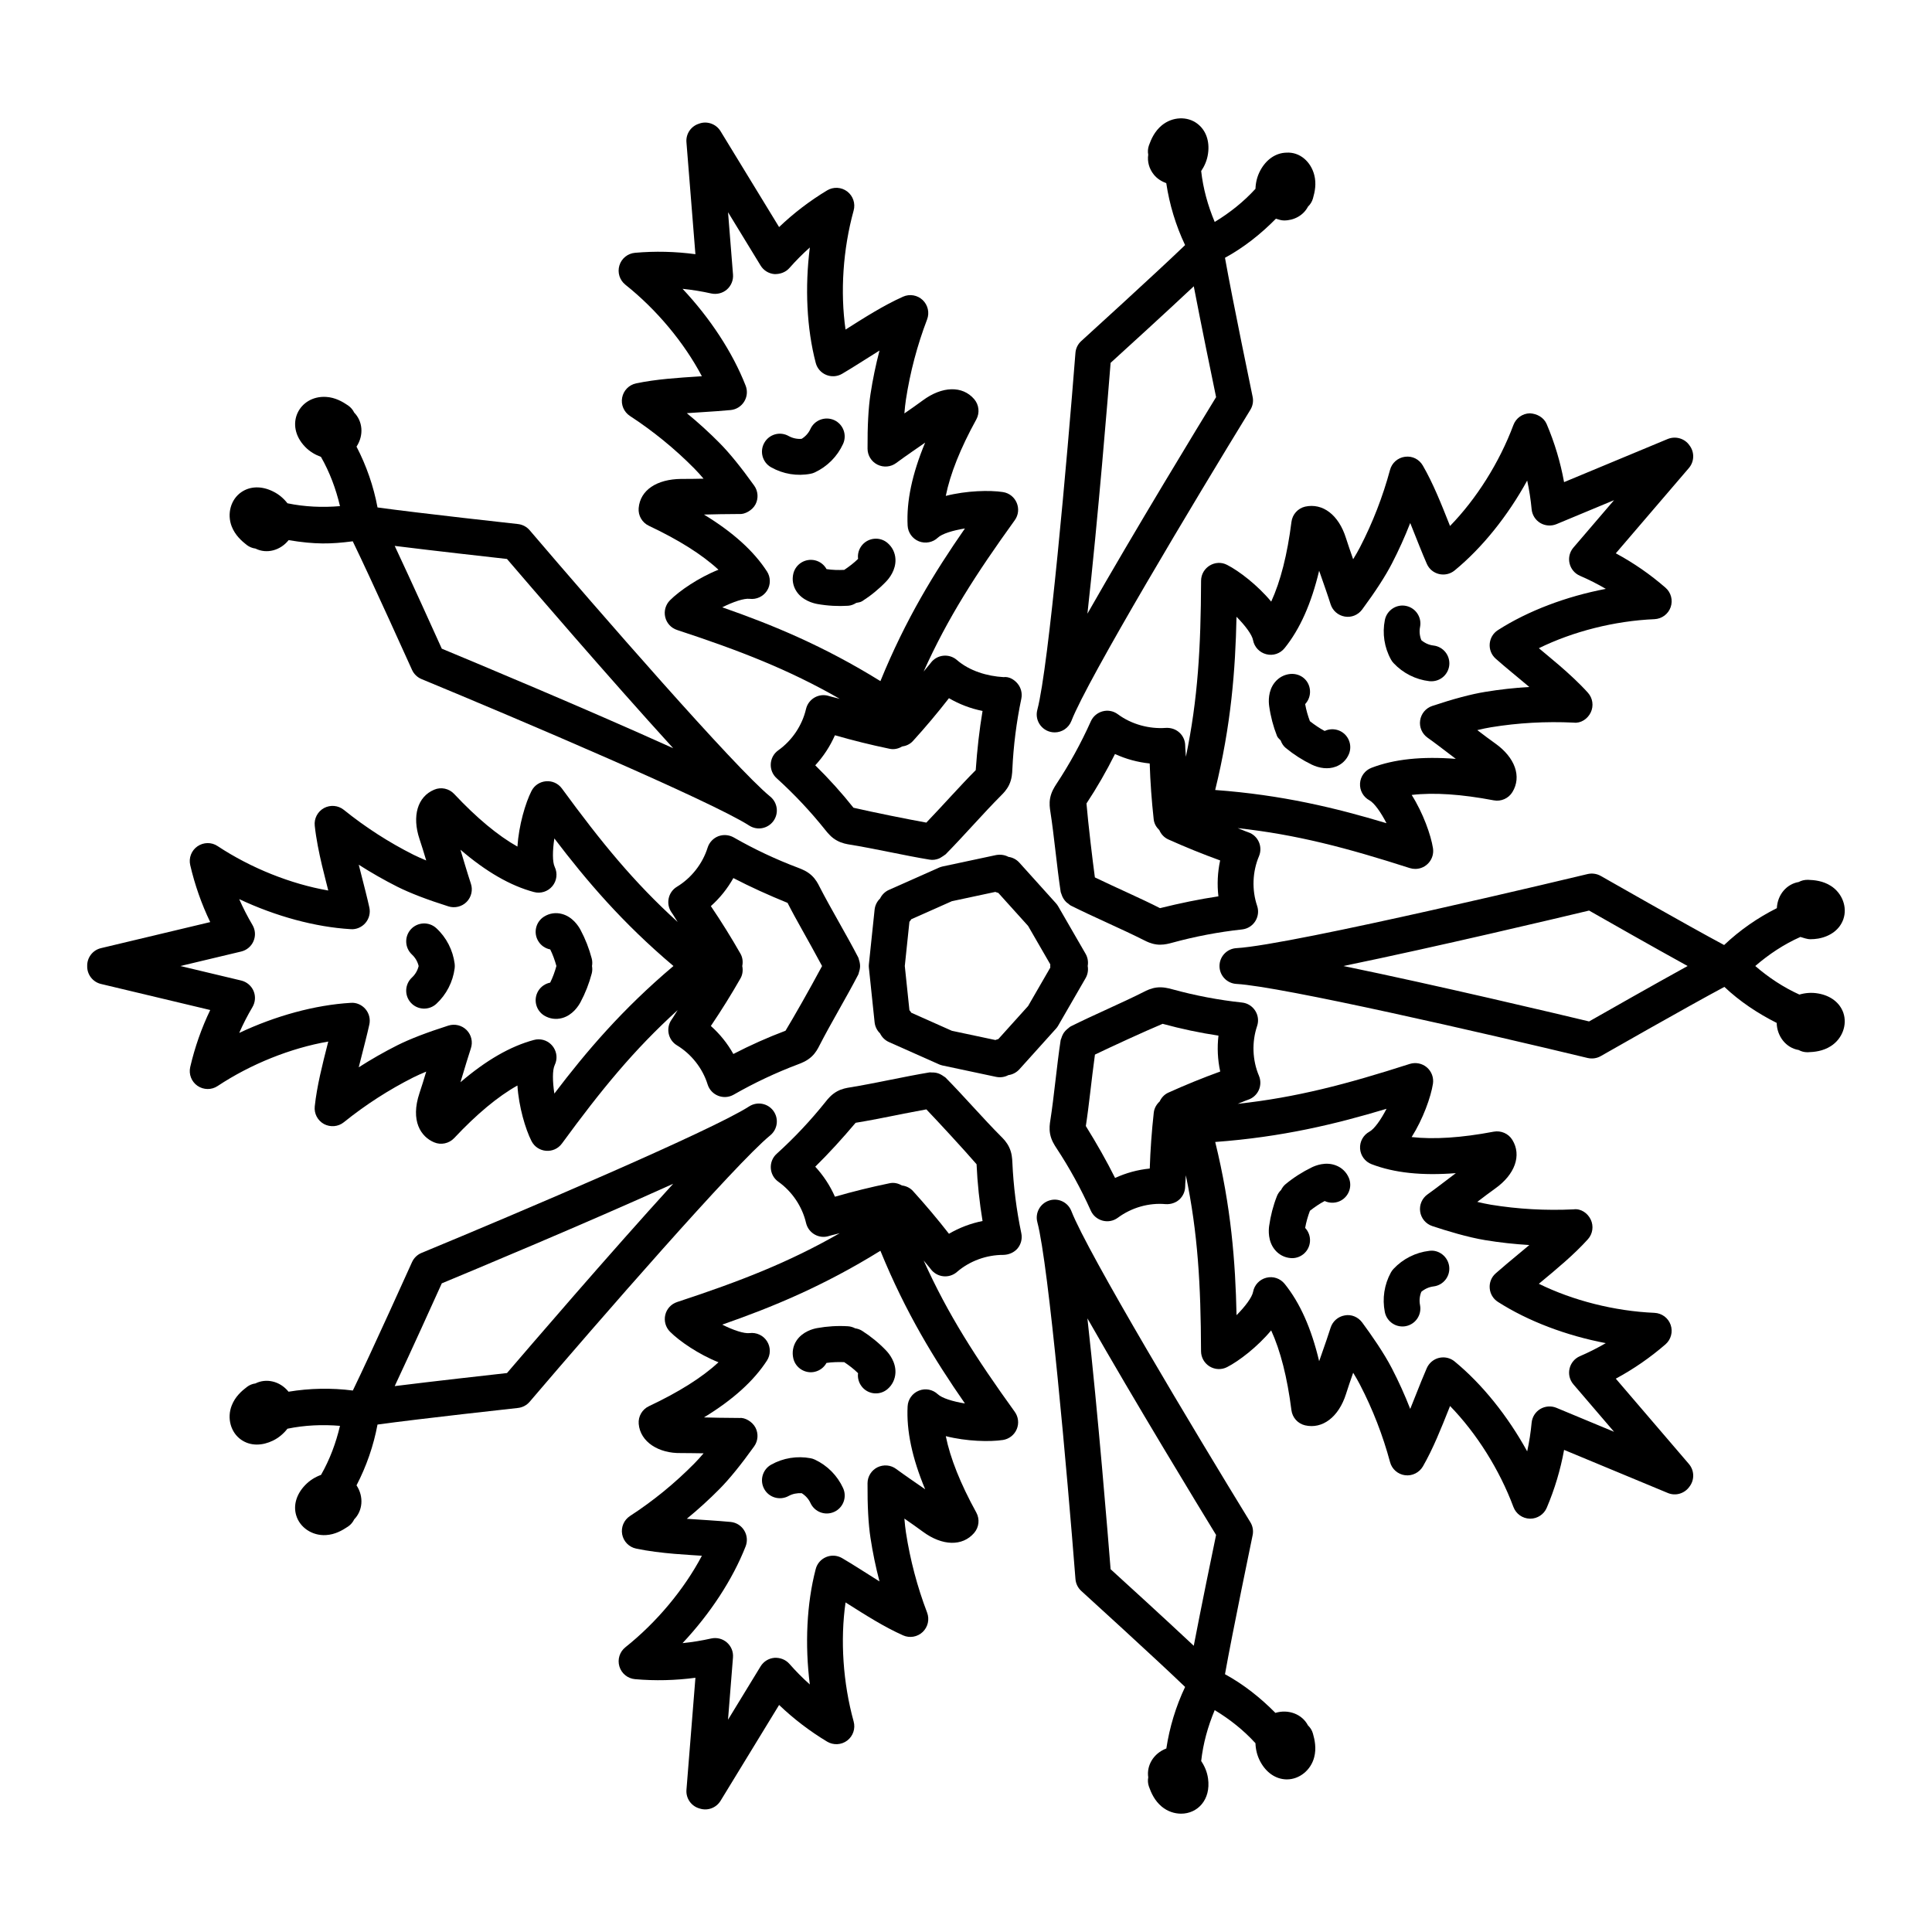 <?xml version="1.0" encoding="UTF-8"?>
<!-- Uploaded to: SVG Repo, www.svgrepo.com, Generator: SVG Repo Mixer Tools -->
<svg fill="#000000" width="800px" height="800px" version="1.1" viewBox="144 144 512 512" xmlns="http://www.w3.org/2000/svg">
 <g>
  <path d="m424.43 415.8 7.258-12.57c0.574-0.992 0.762-2.144 0.566-3.238 0.195-1.086 0.008-2.238-0.566-3.231l-7.258-12.57c-0.168-0.289-0.363-0.559-0.586-0.809l-9.711-10.777c-0.762-0.844-1.781-1.375-2.879-1.523-0.977-0.527-2.117-0.688-3.277-0.484l-14.195 3.027c-0.324 0.074-0.641 0.176-0.938 0.305l-13.258 5.894c-1.051 0.465-1.875 1.289-2.359 2.293-0.809 0.77-1.328 1.809-1.449 2.953l-1.512 14.434c-0.039 0.324-0.039 0.66 0 0.984l1.512 14.426c0.121 1.141 0.641 2.18 1.449 2.953 0.484 1.004 1.309 1.82 2.359 2.293l13.258 5.902c0.297 0.129 0.621 0.23 0.945 0.305l14.195 3.016c1.172 0.234 2.293 0.047 3.238-0.465 1.105-0.148 2.144-0.688 2.914-1.531l9.711-10.785c0.223-0.242 0.426-0.512 0.582-0.801zm-2.086-15.383-5.887 10.191-7.891 8.762c-0.27 0.066-0.527 0.148-0.77 0.25l-11.539-2.449-10.758-4.789c-0.148-0.242-0.305-0.465-0.492-0.668l-1.227-11.715 1.227-11.715c0.188-0.215 0.352-0.438 0.492-0.676l10.758-4.781 11.52-2.461c0.262 0.113 0.52 0.195 0.789 0.262l7.891 8.754 5.887 10.191c-0.027 0.277-0.027 0.566 0 0.844z"/>
  <path d="m362.77 364.02c0.633 0.781 1.578 1.969 3.035 2.738 1.328 0.742 2.656 0.945 3.434 1.078 6.441 1.027 14.598 2.914 21.082 3.973 0.879 0.156 1.73 0.027 2.535-0.297 0.285-0.105 0.527-0.301 0.793-0.461 0.199-0.129 0.41-0.234 0.586-0.395 0.109-0.09 0.242-0.129 0.344-0.23 4.785-4.848 10.188-11.078 14.715-15.605 0.566-0.566 1.512-1.512 2.137-2.832 0.734-1.551 0.809-3.035 0.855-4.102 0.289-6.266 1.086-12.57 2.375-18.715 0.297-1.41-0.066-2.879-0.977-3.992-0.91-1.113-2.328-1.93-3.723-1.734-4.316-0.242-9.004-1.617-12.375-4.539-2.051-1.781-5.246-1.488-6.926 0.762-0.594 0.801-1.281 1.504-1.887 2.297 6.41-14.254 13.836-25.789 24.141-40.086 2.082-2.879 0.371-6.918-3.102-7.473-3.492-0.539-9.664-0.391-15.168 1.012 1.168-5.812 3.871-12.598 8.086-20.254 0.957-1.746 0.723-3.891-0.566-5.394-3.109-3.609-8.484-3.473-13.656 0.371-1.316 0.977-3.035 2.18-4.836 3.426 0.113-1.363 0.242-2.59 0.41-3.676 1.113-7.258 3-14.398 5.606-21.223 0.688-1.793 0.223-3.824-1.168-5.152-1.391-1.316-3.445-1.68-5.199-0.891-5.246 2.34-10.438 5.68-15.242 8.715-1.43-9.934-0.688-21.285 2.144-31.535 0.52-1.875-0.148-3.879-1.699-5.059-1.551-1.18-3.668-1.289-5.328-0.289-4.594 2.766-8.855 6.023-12.727 9.719l-15.52-25.418c-1.227-1.988-3.684-2.766-5.727-1.969-2.07 0.648-3.492 2.656-3.305 4.91l2.375 29.668c-5.301-0.715-10.695-0.844-16.004-0.371-1.941 0.168-3.582 1.504-4.141 3.359-0.566 1.867 0.066 3.879 1.586 5.098 8.316 6.617 15.586 15.371 20.273 24.258-0.215 0.008-0.418 0.02-0.633 0.039-5.664 0.363-11.52 0.734-16.812 1.855-1.883 0.398-3.332 1.895-3.684 3.777-0.352 1.883 0.465 3.805 2.07 4.856 6.144 4.012 11.871 8.68 17.016 13.879 0.762 0.77 1.598 1.691 2.488 2.738-2.191 0.047-4.289 0.082-5.934 0.066-6.461 0.066-10.871 2.969-11.262 7.734-0.168 1.977 0.918 3.844 2.711 4.688 7.91 3.731 14.082 7.621 18.438 11.641-5.273 2.098-10.371 5.606-12.848 8.094-1.168 1.168-1.645 2.859-1.262 4.465 0.379 1.605 1.57 2.894 3.137 3.406 16.762 5.516 29.559 10.488 43.109 18.246-0.945-0.281-1.938-0.453-2.875-0.75-2.606-0.828-5.414 0.723-6.062 3.453-1.012 4.356-3.695 8.344-7.352 10.945-2.5 1.785-2.656 5.398-0.426 7.398 4.68 4.234 9.023 8.859 12.941 13.777zm-15.531-68.609c-3.508-5.402-9.004-10.371-16.68-15.047 2.16-0.066 6.484-0.148 9.387-0.148 1.383 0.141 3.445-0.965 4.269-2.555 0.828-1.586 0.695-3.508-0.344-4.965-3.445-4.816-6.516-8.605-9.145-11.262-2.758-2.793-5.672-5.441-8.715-7.938 1.316-0.094 2.656-0.176 3.973-0.262 2.637-0.168 5.219-0.336 7.648-0.566 3.148-0.316 5.113-3.535 3.973-6.461-3.453-8.828-9.414-17.887-16.719-25.668 2.543 0.262 5.078 0.668 7.594 1.234 1.477 0.316 3.027-0.066 4.16-1.051 1.133-0.992 1.734-2.469 1.617-3.973l-1.316-16.504 8.633 14.137c0.789 1.289 2.144 2.125 3.648 2.254 1.484 0.047 2.981-0.465 3.973-1.598 1.699-1.93 3.508-3.75 5.422-5.457-1.336 10.594-0.836 21.426 1.559 30.578 0.773 3.012 4.242 4.508 7.008 2.894 2.961-1.742 5.723-3.555 9.895-6.156-0.992 3.797-1.793 7.648-2.387 11.539-0.559 3.629-0.816 8.504-0.781 14.48 0.008 1.793 1.031 3.426 2.637 4.223s3.519 0.633 4.957-0.438c2.383-1.777 6.168-4.344 7.668-5.402-3.453 8.301-4.977 15.551-4.641 21.98 0.094 1.855 1.262 3.481 2.981 4.176 1.734 0.676 3.695 0.305 5.039-0.977 1.066-1.02 3.953-1.914 7.168-2.434-8.031 11.559-15.699 24.023-22.398 40.457-15.074-9.34-28.609-14.918-41.914-19.559 2.894-1.465 5.801-2.422 7.231-2.246 1.84 0.23 3.648-0.613 4.641-2.18 0.992-1.555 0.973-3.562-0.039-5.109zm18.027 43.441c4.734 1.363 9.562 2.562 14.406 3.566 1.188 0.281 2.379 0.02 3.375-0.582 1.062-0.148 2.09-0.59 2.875-1.445 3.297-3.621 6.5-7.426 9.562-11.363 2.746 1.605 5.773 2.758 8.902 3.379-0.844 5.012-1.422 10.184-1.809 15.688-4.035 4.051-8.336 8.938-13.086 13.902-4.984-0.902-14.176-2.746-19.312-3.941-3.117-3.926-6.516-7.688-10.129-11.242 2.16-2.332 3.934-5.043 5.215-7.961z"/>
  <path d="m397.59 481.09c3.387-2.926 7.844-4.547 12.363-4.531 1.422-0.047 2.812-0.633 3.731-1.734 0.91-1.113 1.273-2.582 0.977-3.992-1.289-6.144-2.09-12.449-2.375-18.816-0.047-0.984-0.121-2.469-0.855-3.992-0.641-1.348-1.539-2.246-2.137-2.84-4.648-4.648-9.863-10.703-14.715-15.613-0.172-0.176-0.398-0.254-0.586-0.395-0.32-0.25-0.926-0.594-1.445-0.75-0.477-0.16-1.172-0.234-1.621-0.207-0.207 0.008-0.398-0.055-0.605-0.02-6.527 1.074-14.656 2.938-21.082 3.973-0.844 0.141-2.137 0.344-3.406 1.051-1.504 0.828-2.441 1.996-3.082 2.805-3.918 4.902-8.27 9.535-12.922 13.738-2.242 2.012-2.062 5.637 0.438 7.406 3.648 2.59 6.332 6.574 7.344 10.934 0.641 2.703 3.441 4.293 6.062 3.453 0.93-0.293 1.918-0.465 2.856-0.746-13.555 7.762-26.348 12.73-43.09 18.242-1.57 0.512-2.758 1.801-3.137 3.406-0.379 1.605 0.094 3.297 1.262 4.465 2.481 2.488 7.574 5.996 12.848 8.094-4.356 4.019-10.527 7.91-18.438 11.633-1.793 0.844-2.879 2.711-2.711 4.688 0.398 4.773 5.281 7.883 11.27 7.734 1.633 0.02 3.731 0.02 5.922 0.066-0.891 1.051-1.727 1.969-2.488 2.738-5.144 5.207-10.859 9.879-17.016 13.879-1.605 1.051-2.422 2.961-2.07 4.856 0.352 1.883 1.801 3.379 3.684 3.777 6.566 1.398 14.586 1.676 17.441 1.902-4.688 8.875-11.957 17.629-20.273 24.246-1.523 1.215-2.152 3.231-1.586 5.098 0.559 1.855 2.199 3.195 4.141 3.359 5.32 0.473 10.703 0.336 16.004-0.371l-2.375 29.68c-0.188 2.312 1.309 4.363 3.453 4.957 2.148 0.715 4.43-0.152 5.578-2.023l15.52-25.406c3.863 3.695 8.133 6.953 12.727 9.719 1.66 0.992 3.777 0.891 5.328-0.289s2.219-3.184 1.699-5.059c-2.832-10.25-3.574-21.602-2.144-31.543 0.188 0.121 0.363 0.23 0.547 0.344 4.789 3.035 9.746 6.184 14.695 8.383 1.754 0.789 3.805 0.426 5.199-0.891 1.391-1.328 1.855-3.352 1.168-5.152-2.609-6.832-4.492-13.98-5.606-21.23-0.168-1.078-0.297-2.301-0.41-3.676 1.801 1.254 3.519 2.449 4.836 3.434 5.18 3.852 10.547 3.992 13.656 0.363 1.289-1.504 1.523-3.648 0.566-5.394-4.215-7.66-6.914-14.434-8.086-20.246 5.516 1.402 11.695 1.539 15.168 1.012 1.625-0.262 3.008-1.348 3.641-2.879 0.633-1.523 0.426-3.258-0.539-4.594-10.305-14.297-17.73-25.84-24.141-40.094 0.602 0.785 1.297 1.5 1.887 2.293 1.664 2.211 4.828 2.57 6.934 0.758zm-37.539-27.906c3.629-3.566 7.129-7.406 10.695-11.633 5.957-0.961 12.152-2.367 18.75-3.555 3.062 3.203 9.852 10.543 13.305 14.539 0.223 5.031 0.762 10.07 1.586 15.047-3.129 0.621-6.156 1.773-8.902 3.379-3.043-3.906-6.258-7.715-9.562-11.352-0.797-0.867-1.848-1.316-2.926-1.453-0.992-0.582-2.16-0.844-3.312-0.57-4.848 0.992-9.684 2.191-14.418 3.555-1.281-2.918-3.055-5.617-5.215-7.957zm32.488 60.312c-1.355-1.273-3.297-1.66-5.031-0.957-1.727 0.688-2.887 2.312-2.981 4.168-0.336 6.426 1.188 13.684 4.652 21.973-2.43-1.676-5.562-3.828-7.688-5.394-1.43-1.066-3.332-1.227-4.957-0.438-1.598 0.797-2.617 2.434-2.629 4.215-0.039 5.977 0.223 10.852 0.781 14.48 0.594 3.891 1.391 7.742 2.387 11.547-3.754-2.356-7-4.469-9.895-6.164-2.773-1.617-6.238-0.109-7.008 2.894-2.394 9.164-2.894 19.996-1.559 30.578-1.914-1.699-3.715-3.527-5.41-5.457-1.004-1.133-2.461-1.691-3.984-1.598-1.504 0.129-2.859 0.965-3.648 2.254l-8.637 14.145 1.316-16.504c0.254-3.168-2.602-5.707-5.773-5.023-2.516 0.566-5.039 0.977-7.594 1.234 7.305-7.777 13.266-16.84 16.719-25.648 1.133-2.934-0.82-6.152-3.965-6.469-3.574-0.34-8.098-0.586-11.633-0.836 3.043-2.496 5.961-5.144 8.715-7.938 2.598-2.629 5.672-6.414 9.145-11.262 1.039-1.457 1.168-3.379 0.344-4.965-0.828-1.586-2.812-2.731-4.269-2.555-3.812-0.016-7.414-0.086-9.375-0.148 7.66-4.668 13.152-9.637 16.672-15.039 1.012-1.551 1.031-3.555 0.039-5.125-0.984-1.57-2.805-2.414-4.641-2.18-1.465 0.176-4.344-0.781-7.231-2.246 13.293-4.633 26.82-10.219 41.914-19.57 6.703 16.43 14.371 28.898 22.398 40.465-3.211-0.516-6.098-1.418-7.176-2.438z"/>
  <path d="m591.73 262.03c-1.242-1.809-3.621-2.543-5.746-1.699l-27.488 11.438c-0.957-5.262-2.496-10.406-4.594-15.344-0.75-1.793-2.555-2.785-4.473-2.894-1.949 0.047-3.668 1.262-4.356 3.09-3.715 9.953-9.793 19.57-16.801 26.773-0.074-0.203-0.156-0.41-0.242-0.613-2.09-5.262-4.25-10.711-6.961-15.391-0.965-1.672-2.766-2.609-4.734-2.34-1.902 0.25-3.473 1.625-3.965 3.481-1.914 7.082-4.586 13.973-7.945 20.469-0.5 0.965-1.113 2.043-1.828 3.203-0.723-2.062-1.41-4.047-1.902-5.606-1.93-6.156-6.156-9.348-10.816-8.336-1.93 0.453-3.379 2.062-3.629 4.039-1.094 8.672-2.894 15.742-5.367 21.137-3.629-4.371-8.539-8.133-11.68-9.73-3.082-1.621-6.887 0.641-6.906 4.215-0.066 17.637-0.84 31.34-4.027 46.633-0.027-0.984-0.168-1.977-0.176-2.957-0.02-2.598-2.148-4.863-5.152-4.695-4.402 0.32-9.09-0.941-12.691-3.613-2.527-1.875-5.977-0.797-7.168 1.867-2.59 5.773-5.644 11.344-9.152 16.652-0.52 0.809-1.309 2.031-1.633 3.684-0.277 1.457-0.074 2.731 0.055 3.566 0.996 6.328 1.723 14.645 2.738 21.297 0.035 0.219 0.148 0.402 0.211 0.609 0.215 0.773 0.691 1.531 1.223 2.062 0.18 0.176 0.379 0.316 0.586 0.457 0.207 0.152 0.363 0.352 0.602 0.473 5.879 2.957 13.691 6.289 19.402 9.18 0.762 0.391 1.902 0.965 3.406 1.16 0.324 0.047 0.641 0.055 0.945 0.055 1.273 0 2.359-0.297 3.156-0.512 6.051-1.66 12.289-2.852 18.539-3.527 3.066-0.34 4.953-3.414 3.992-6.246-1.43-4.234-1.254-9.031 0.492-13.164 1.062-2.527-0.223-5.469-2.867-6.348-0.938-0.316-1.844-0.758-2.777-1.09 15.52 1.691 28.805 5.191 45.609 10.586 0.473 0.148 0.965 0.223 1.449 0.223 2.894 0 5.144-2.582 4.695-5.496-0.547-3.473-2.609-9.312-5.644-14.109 5.914-0.695 13.184-0.195 21.75 1.43 1.93 0.371 3.918-0.5 4.949-2.199 2.496-4.094 0.707-9.145-4.566-12.887-1.328-0.938-3.008-2.199-4.742-3.527 1.336-0.324 2.555-0.574 3.621-0.75 7.195-1.18 14.555-1.586 21.926-1.234 1.867 0.242 3.703-0.977 4.519-2.703 0.828-1.734 0.527-3.797-0.762-5.227-4.574-5.078-11.133-10.168-12.988-11.789 9.016-4.43 20.031-7.242 30.645-7.695 1.949-0.094 3.641-1.348 4.281-3.184 0.641-1.84 0.102-3.879-1.363-5.152-4.047-3.527-8.457-6.574-13.172-9.117l19.375-22.613c1.477-1.738 1.496-4.242 0.148-5.988zm-124.84 119.51c-5.023 0.75-10.117 1.801-15.477 3.129-5.023-2.566-11.066-5.16-17.258-8.148-0.594-4.336-1.789-14.348-2.227-19.59 2.758-4.176 5.293-8.566 7.555-13.109 2.894 1.336 6.023 2.18 9.199 2.508 0.156 4.93 0.52 9.895 1.059 14.805 0.129 1.152 0.707 2.109 1.488 2.852 0.453 1.047 1.246 1.949 2.363 2.461 4.504 2.023 9.117 3.898 13.758 5.578-0.676 3.121-0.832 6.352-0.461 9.516zm95.801-84.957c2.367 1.02 4.66 2.18 6.871 3.473-10.48 1.996-20.625 5.82-28.602 10.934-2.641 1.703-2.953 5.453-0.586 7.566 2.93 2.586 5.762 4.84 8.91 7.5-3.926 0.23-7.844 0.66-11.707 1.301-3.668 0.594-8.391 1.848-14.027 3.731-1.699 0.566-2.934 2.043-3.195 3.816-0.27 1.773 0.492 3.535 1.949 4.578 1.848 1.305 4.078 3.023 7.5 5.625-8.949-0.695-16.309 0.055-22.336 2.367-1.734 0.66-2.926 2.273-3.043 4.121-0.121 1.855 0.844 3.609 2.481 4.492 1.301 0.707 3.043 3.176 4.531 6.07-13.488-4.059-27.719-7.5-45.402-8.801 4.234-17.23 5.356-31.824 5.652-45.906 2.293 2.312 4.113 4.734 4.383 6.191 0.336 1.82 1.707 3.277 3.5 3.731 1.809 0.484 3.703-0.168 4.863-1.617 4.047-5.012 7.074-11.77 9.152-20.508 1.207 3.449 2.371 6.75 3.035 8.875 0.539 1.707 1.988 2.969 3.75 3.269 1.766 0.324 3.547-0.426 4.613-1.867 3.519-4.762 6.172-8.867 7.883-12.18 1.801-3.481 3.426-7.074 4.856-10.742 1.805 4.5 3.125 7.914 4.391 10.797 1.27 2.938 4.969 3.742 7.371 1.781 7.324-6.016 14.102-14.48 19.234-23.828 0.547 2.508 0.938 5.039 1.18 7.613 0.141 1.504 0.992 2.852 2.285 3.629 1.301 0.77 2.879 0.883 4.281 0.316l15.27-6.359-10.77 12.57c-0.984 1.141-1.363 2.691-1.02 4.16 0.34 1.48 1.363 2.707 2.746 3.301z"/>
  <path d="m500.71 513.41c0.484-1.559 1.168-3.547 1.895-5.617 0.715 1.168 1.336 2.246 1.828 3.211 3.359 6.488 6.035 13.367 7.945 20.469 0.492 1.855 2.062 3.231 3.973 3.481 1.875 0.242 3.758-0.676 4.734-2.34 2.703-4.695 4.863-10.145 6.961-15.418 0.074-0.195 0.156-0.398 0.23-0.594 7.008 7.215 13.09 16.832 16.801 26.773 0.688 1.828 2.406 3.043 4.356 3.09h0.102c1.902 0 3.629-1.141 4.371-2.894 2.098-4.938 3.641-10.082 4.594-15.336l27.496 11.426c2.098 0.883 4.484 0.113 5.738-1.699 1.348-1.746 1.328-4.25-0.156-5.988l-19.375-22.613c4.707-2.535 9.117-5.59 13.172-9.098 1.465-1.281 2.004-3.324 1.363-5.16-0.641-1.84-2.328-3.09-4.281-3.184-10.602-0.453-21.629-3.269-30.652-7.703 0.168-0.129 0.336-0.27 0.5-0.41 4.363-3.621 8.875-7.363 12.504-11.391 1.281-1.422 1.578-3.481 0.75-5.219-0.828-1.734-2.644-2.961-4.531-2.703-7.297 0.352-14.703-0.047-21.918-1.227-1.141-0.195-2.367-0.453-3.621-0.75 1.734-1.328 3.418-2.59 4.742-3.535 5.262-3.731 7.062-8.793 4.566-12.875-1.031-1.707-3.027-2.555-4.949-2.199-8.586 1.633-15.863 2.09-21.75 1.43 3.035-4.801 5.098-10.637 5.644-14.109 0.25-1.633-0.352-3.277-1.605-4.356-1.242-1.066-2.969-1.41-4.539-0.918-16.789 5.391-30.066 8.887-45.598 10.574 0.934-0.332 1.828-0.77 2.766-1.086 1.254-0.418 2.273-1.336 2.82-2.543 0.539-1.207 0.559-2.59 0.047-3.805-1.746-4.121-1.922-8.922-0.492-13.172 0.98-2.879-0.996-5.93-4-6.238-6.191-0.66-12.43-1.848-18.559-3.535-0.965-0.262-2.441-0.648-4.102-0.438-1.477 0.195-2.617 0.77-3.379 1.16-5.656 2.871-13.277 6.098-19.402 9.164-0.227 0.113-0.379 0.309-0.578 0.453-0.121 0.082-0.223 0.172-0.336 0.266-0.305 0.266-0.578 0.539-0.805 0.867-0.277 0.379-0.586 1.047-0.695 1.48-0.055 0.191-0.172 0.352-0.203 0.555-1.027 6.723-1.77 15.168-2.738 21.277-0.129 0.844-0.336 2.106-0.055 3.602 0.324 1.66 1.133 2.894 1.707 3.769 3.445 5.227 6.5 10.797 9.078 16.543 1.199 2.68 4.66 3.723 7.168 1.867 3.609-2.672 8.207-4.012 12.68-3.602 1.289 0.082 2.629-0.324 3.609-1.215 0.977-0.891 1.539-2.152 1.551-3.481 0.008-0.977 0.152-1.965 0.176-2.945 3.191 15.285 3.961 28.984 4.027 46.613 0.008 1.652 0.863 3.176 2.273 4.039 1.402 0.855 3.156 0.938 4.633 0.176 3.137-1.598 8.047-5.356 11.68-9.73 2.469 5.394 4.269 12.469 5.367 21.137 0.25 1.969 1.691 3.574 3.621 4.027 4.574 1.055 8.902-2.16 10.852-8.324zm-52.012-59.734c-3.176 0.316-6.293 1.16-9.191 2.496-2.273-4.559-4.848-9.078-7.75-13.758 0.863-5.551 1.453-11.926 2.414-18.934 4.082-1.969 13.012-6.09 17.938-8.156 4.883 1.336 9.84 2.387 14.797 3.129-0.371 3.164-0.215 6.406 0.465 9.516-4.66 1.691-9.273 3.566-13.758 5.598-1.074 0.484-1.828 1.344-2.293 2.336-0.824 0.754-1.426 1.77-1.559 2.965-0.543 4.914-0.906 9.879-1.062 14.809zm35.746 30.559c-1.16-1.438-3.055-2.09-4.863-1.617-1.793 0.453-3.164 1.914-3.5 3.731-0.27 1.457-2.09 3.879-4.383 6.191-0.297-14.074-1.422-28.668-5.652-45.906 17.695-1.301 31.926-4.734 45.402-8.793-1.484 2.887-3.231 5.356-4.531 6.062-1.633 0.883-2.598 2.637-2.481 4.484 0.121 1.855 1.309 3.473 3.043 4.133 6.016 2.312 13.367 3.082 22.336 2.375-1.598 1.191-5.129 3.941-7.512 5.637-1.457 1.039-2.211 2.805-1.941 4.578 0.262 1.766 1.496 3.238 3.195 3.805 3.844 1.281 9.395 2.969 14.016 3.731 3.871 0.641 7.789 1.066 11.715 1.301-1.012 0.855-2.031 1.699-3.055 2.543-2.031 1.691-4.027 3.344-5.859 4.965-1.125 0.984-1.707 2.441-1.586 3.926 0.113 1.484 0.918 2.832 2.172 3.629 7.984 5.113 18.121 8.941 28.59 10.934-2.211 1.289-4.492 2.441-6.859 3.461-1.383 0.594-2.406 1.82-2.746 3.297-0.344 1.465 0.039 3.016 1.02 4.16l10.777 12.578-15.289-6.359c-1.375-0.566-2.961-0.453-4.269 0.316-1.289 0.781-2.144 2.125-2.285 3.629-0.242 2.562-0.633 5.106-1.18 7.602-5.133-9.34-11.91-17.805-19.234-23.828-0.863-0.707-1.93-1.078-3.016-1.078-0.371 0-0.742 0.047-1.113 0.129-1.449 0.352-2.644 1.363-3.25 2.731-0.977 2.238-1.93 4.641-2.906 7.102-0.484 1.227-0.977 2.469-1.477 3.695-1.43-3.668-3.055-7.258-4.856-10.742-2.137-4.133-5.469-8.902-7.883-12.172-1.078-1.449-2.867-2.211-4.613-1.867-1.766 0.297-3.211 1.559-3.75 3.269-0.613 1.957-1.531 4.578-2.449 7.195-0.195 0.559-0.391 1.125-0.586 1.672-2.066-8.715-5.094-15.484-9.141-20.496z"/>
  <path d="m170.76 404.76 28.953 6.906c-2.312 4.809-4.086 9.867-5.301 15.105-0.438 1.902 0.324 3.871 1.922 4.984 1.605 1.094 3.715 1.141 5.336 0.055 8.855-5.867 19.43-10.07 29.324-11.789-0.047 0.203-0.102 0.41-0.156 0.613-1.402 5.496-2.852 11.188-3.426 16.57-0.203 1.914 0.762 3.75 2.449 4.68 1.691 0.891 3.75 0.734 5.254-0.473 5.711-4.606 11.93-8.613 18.453-11.902 0.977-0.484 2.106-0.992 3.387-1.523-0.633 2.098-1.242 4.102-1.781 5.672-2.481 7.418 0.379 11.621 3.891 13.078 1.781 0.762 3.926 0.324 5.293-1.125 5.988-6.379 11.594-11.039 16.766-13.941 0.363 5.664 2.137 11.594 3.731 14.73 1.609 3.141 5.977 3.504 8.066 0.641 10.406-14.219 19.082-24.848 30.672-35.355-0.566 0.824-1.023 1.695-1.605 2.512-1.605 2.246-0.941 5.414 1.41 6.824 3.832 2.32 6.805 6.098 8.133 10.371 0.891 2.859 4.231 4.227 6.906 2.703 5.441-3.117 11.188-5.828 17.082-8.047 0.93-0.352 2.34-0.883 3.602-2.062 1.086-1.02 1.672-2.172 2.051-2.926 2.977-5.824 7.18-12.805 10.293-18.816 0.102-0.195 0.102-0.406 0.172-0.605 0.156-0.414 0.305-1.113 0.297-1.629 0.008-0.512-0.145-1.242-0.293-1.629-0.07-0.203-0.07-0.414-0.176-0.609-3.004-5.836-7.336-13.043-10.293-18.816-0.379-0.762-0.965-1.914-2.062-2.941-1.207-1.125-2.543-1.645-3.602-2.051-5.875-2.211-11.613-4.91-17.07-8.039-1.254-0.707-2.758-0.816-4.102-0.305-1.336 0.527-2.367 1.633-2.805 3.008-1.336 4.269-4.297 8.047-8.133 10.371-2.348 1.406-3.019 4.574-1.41 6.824 0.582 0.812 1.035 1.684 1.602 2.508-11.578-10.5-20.258-21.133-30.668-35.359-2.098-2.871-6.461-2.488-8.066 0.641-1.598 3.137-3.359 9.078-3.731 14.742-5.16-2.906-10.777-7.574-16.766-13.953-1.363-1.457-3.508-1.902-5.293-1.125-4.41 1.84-5.934 6.981-3.879 13.109 0.527 1.551 1.141 3.555 1.766 5.644-1.262-0.52-2.394-1.031-3.371-1.512-6.535-3.285-12.746-7.289-18.465-11.902-1.504-1.207-3.566-1.375-5.254-0.473-1.691 0.93-2.656 2.766-2.449 4.68 0.723 6.863 3.109 15.082 3.582 17.172-9.895-1.719-20.469-5.922-29.336-11.781-1.605-1.078-3.723-1.039-5.328 0.066-1.598 1.105-2.359 3.082-1.922 4.977 1.215 5.234 2.988 10.293 5.301 15.105l-28.953 6.906c-2.227 0.527-3.715 2.555-3.648 4.754-0.059 2.184 1.426 4.207 3.652 4.738zm167.59-28.062c4.512 2.348 9.254 4.492 14.359 6.574 2.445 4.805 5.144 9.262 9.148 16.738-3.566 6.648-7.519 13.559-9.688 17.145-4.715 1.773-9.348 3.844-13.824 6.164-1.551-2.785-3.582-5.309-5.961-7.426 2.793-4.133 5.422-8.355 7.844-12.598 0.59-1.039 0.699-2.203 0.477-3.289 0.219-1.082 0.113-2.238-0.477-3.273-2.422-4.25-5.051-8.477-7.844-12.605 2.379-2.121 4.402-4.644 5.965-7.43zm-130.43 19.465c1.465-0.352 2.684-1.375 3.269-2.766 0.594-1.391 0.484-2.981-0.289-4.281-1.309-2.211-2.481-4.504-3.508-6.84 9.645 4.539 20.105 7.406 29.566 7.965 1.449 0.121 2.934-0.52 3.898-1.66 0.965-1.133 1.348-2.656 1.02-4.113-0.625-2.824-1.18-4.902-2.805-11.309 3.312 2.117 6.738 4.074 10.238 5.84 3.344 1.672 7.891 3.426 13.543 5.207 1.66 0.527 3.574 0.074 4.816-1.199 1.254-1.281 1.691-3.156 1.113-4.848-0.906-2.715-2.34-7.594-2.758-8.977 6.824 5.859 13.246 9.551 19.465 11.215 1.793 0.484 3.703-0.121 4.891-1.551 1.188-1.422 1.43-3.418 0.633-5.086-0.641-1.328-0.594-4.356-0.102-7.566 8.523 11.203 18 22.355 31.562 33.809-13.57 11.465-23.051 22.605-31.562 33.809-0.492-3.223-0.539-6.246 0.102-7.574 1.52-3.199-0.836-6.805-4.289-6.805-0.41 0-0.828 0.055-1.234 0.168-6.231 1.672-12.652 5.367-19.465 11.203 1.336-4.41 2.055-6.867 2.758-8.969 0.574-1.699 0.141-3.574-1.113-4.848-1.262-1.273-3.117-1.727-4.828-1.199-5.672 1.809-10.219 3.555-13.535 5.219-3.508 1.766-6.926 3.723-10.238 5.84 1.605-6.375 2.141-8.324 2.805-11.316 0.324-1.457-0.055-2.981-1.02-4.113-0.961-1.133-2.438-1.781-3.894-1.652-9.461 0.559-19.922 3.426-29.566 7.973 1.031-2.348 2.199-4.633 3.508-6.84 0.77-1.301 0.883-2.887 0.297-4.281-0.594-1.383-1.809-2.414-3.277-2.766l-16.117-3.844z"/>
  <path d="m498.91 337.62c-1.281-0.52-2.684-0.465-3.863 0.094-1.371-0.727-2.672-1.617-3.91-2.59-0.539-1.445-0.98-2.938-1.254-4.531 0.891-0.957 1.391-2.266 1.273-3.676-0.223-2.617-2.414-4.504-5.152-4.316-1.66 0.148-3.148 0.945-4.195 2.266-1.793 2.246-1.625 5.113-1.465 6.246 0.379 2.731 1.078 5.394 2.07 7.91 0.199 0.512 0.633 0.812 0.973 1.207 0.285 0.75 0.691 1.453 1.359 1.996 2.125 1.746 4.445 3.223 6.887 4.41 1.965 0.945 4.312 1.32 6.406 0.52 1.57-0.594 2.785-1.773 3.434-3.312 1-2.426-0.141-5.211-2.562-6.223z"/>
  <path d="m491.14 464.87c1.223-0.965 2.512-1.852 3.91-2.586 1.188 0.547 2.57 0.613 3.852 0.094 2.422-1.012 3.566-3.797 2.562-6.219-0.648-1.539-1.867-2.719-3.434-3.312-2.731-1.051-5.375 0.02-6.406 0.52-2.441 1.188-4.762 2.664-6.887 4.41-0.543 0.441-0.941 0.984-1.23 1.57-0.465 0.453-0.855 0.996-1.109 1.641-0.992 2.523-1.68 5.188-2.062 7.91-0.156 1.133-0.336 4 1.477 6.258 1.059 1.316 2.555 2.117 4.223 2.246 0.129 0.008 0.262 0.02 0.391 0.02 2.449 0 4.531-1.883 4.727-4.371 0.113-1.391-0.391-2.703-1.273-3.641 0.27-1.562 0.715-3.074 1.262-4.539z"/>
  <path d="m363.04 294.82c-0.621-1.133-1.699-2.004-3.055-2.328-2.582-0.594-5.113 0.977-5.738 3.508-0.391 1.617-0.102 3.285 0.809 4.688 1.57 2.414 4.356 3.156 5.504 3.371 2.789 0.504 5.664 0.641 8.188 0.473 0.812-0.051 1.527-0.355 2.172-0.762 0.539-0.117 1.098-0.148 1.586-0.465 2.312-1.477 4.438-3.223 6.32-5.188 0.797-0.816 2.617-3.043 2.481-5.934-0.082-1.68-0.828-3.203-2.098-4.289-1.988-1.707-4.984-1.465-6.703 0.52-0.91 1.066-1.273 2.414-1.105 3.695-1.109 1.086-2.363 2.043-3.668 2.914-1.543 0.07-3.106 0.043-4.691-0.203z"/>
  <path d="m286.64 406.61c-1.355 2.246-0.641 5.172 1.598 6.535 1.414 0.852 3.086 1.105 4.734 0.648 2.777-0.762 4.324-3.195 4.856-4.188 1.289-2.406 2.293-4.977 2.988-7.621 0.176-0.672 0.176-1.34 0.07-1.98 0.109-0.641 0.105-1.312-0.07-1.98-0.695-2.644-1.699-5.219-2.988-7.621-0.539-1.012-2.106-3.445-4.883-4.188-1.625-0.453-3.312-0.203-4.727 0.676-2.238 1.375-2.934 4.309-1.559 6.535 0.723 1.188 1.895 1.941 3.156 2.18 0.695 1.398 1.219 2.883 1.637 4.394-0.418 1.504-0.934 2.981-1.648 4.406-1.273 0.254-2.441 1.016-3.164 2.203z"/>
  <path d="m370.63 496.02c-0.578-0.301-1.215-0.504-1.906-0.547-2.746-0.168-5.484 0-8.16 0.484-1.125 0.195-3.906 0.93-5.496 3.344-0.918 1.41-1.215 3.082-0.828 4.707 0.625 2.629 3.293 4.129 5.727 3.519 1.355-0.324 2.441-1.207 3.062-2.34 1.547-0.219 3.109-0.258 4.695-0.203 1.305 0.867 2.543 1.812 3.668 2.922-0.168 1.289 0.203 2.644 1.125 3.715 1.711 1.98 4.711 2.207 6.703 0.484 1.262-1.086 1.996-2.617 2.078-4.289 0.129-2.879-1.691-5.098-2.469-5.914-1.883-1.969-4.012-3.715-6.332-5.199-0.578-0.379-1.215-0.586-1.867-0.684z"/>
  <path d="m523.89 315.07c-1.168-0.129-2.312-0.641-3.211-1.41-0.453-1.094-0.586-2.328-0.352-3.492 0.52-2.57-1.152-5.078-3.723-5.598-2.535-0.527-5.078 1.152-5.598 3.723-0.715 3.574-0.148 7.305 1.617 10.488 0.188 0.352 0.418 0.668 0.695 0.957 2.496 2.664 5.859 4.363 9.477 4.781 2.762 0.277 4.977-1.68 5.273-4.176 0.293-2.609-1.57-4.969-4.18-5.273z"/>
  <path d="m515.65 495.53c0.316 0 0.633-0.027 0.945-0.094 2.57-0.52 4.242-3.027 3.723-5.598-0.23-1.16-0.102-2.406 0.352-3.5 0.902-0.77 2.043-1.273 3.231-1.422 2.598-0.305 4.465-2.672 4.148-5.281-0.316-2.609-2.746-4.519-5.281-4.148-3.621 0.426-6.981 2.125-9.461 4.773-0.277 0.289-0.512 0.613-0.707 0.965-1.754 3.195-2.32 6.914-1.605 10.488 0.461 2.258 2.445 3.816 4.656 3.816z"/>
  <path d="m359.96 530.82c-0.363-0.176-0.742-0.297-1.141-0.371-3.566-0.668-7.289-0.074-10.445 1.699-2.293 1.273-3.117 4.168-1.84 6.461 1.273 2.301 4.176 3.102 6.461 1.84 1.051-0.586 2.266-0.797 3.453-0.742 1.012 0.621 1.848 1.539 2.34 2.617 1.086 2.359 3.883 3.438 6.305 2.328 2.387-1.094 3.426-3.918 2.328-6.305-1.512-3.301-4.164-5.977-7.461-7.527z"/>
  <path d="m252.91 409.77c1.785 1.926 4.789 2.035 6.723 0.262 2.672-2.469 4.391-5.82 4.856-9.422 0.047-0.398 0.047-0.809 0-1.207-0.465-3.602-2.18-6.953-4.856-9.422-1.941-1.781-4.938-1.652-6.723 0.262-1.781 1.93-1.66 4.938 0.262 6.723 0.871 0.809 1.504 1.895 1.773 3.043-0.27 1.152-0.902 2.238-1.773 3.043-1.926 1.781-2.047 4.789-0.262 6.719z"/>
  <path d="m358.83 269.55c0.379-0.074 0.762-0.195 1.113-0.363 3.305-1.551 5.961-4.223 7.481-7.547 1.086-2.387 0.039-5.207-2.348-6.305-2.375-1.066-5.207-0.047-6.305 2.348-0.492 1.078-1.316 1.996-2.328 2.609-1.125 0.113-2.394-0.156-3.434-0.734-2.312-1.309-5.18-0.484-6.469 1.809-1.289 2.293-0.473 5.188 1.809 6.469 3.195 1.801 6.891 2.406 10.48 1.715z"/>
  <path d="m281.27 517.12c1.199-0.129 2.312-0.715 3.102-1.645 18.035-21.148 54.574-63.105 63.746-70.59 1.957-1.598 2.328-4.438 0.844-6.481-1.496-2.051-4.309-2.555-6.426-1.199-9.941 6.426-61.148 28.211-86.832 38.832-1.113 0.465-2.016 1.336-2.516 2.441-0.117 0.262-10.852 24.09-15.684 34.027-5.637-0.727-11.43-0.617-17.039 0.312-2.332-2.894-6.012-3.59-8.773-2.191-0.797 0.102-1.578 0.41-2.266 0.938-1.391 1.059-3.109 2.57-4.012 4.891-1.328 3.359-0.262 7.184 2.496 9.09 2.531 1.766 5.664 1.57 8.41 0.242 1.613-0.789 2.871-1.902 3.852-3.16 4.559-0.945 9.262-1.145 13.926-0.762-1.066 4.547-2.711 8.949-5.023 12.996-1.5 0.547-2.953 1.406-4.211 2.715-2.312 2.406-3.176 5.328-2.367 8.012 0.953 3.211 4.227 5.441 7.871 5.227 2.422-0.141 4.324-1.227 5.867-2.266 0.734-0.492 1.289-1.168 1.645-1.922 2.191-2.223 2.621-5.914 0.602-8.996 2.629-5.062 4.523-10.531 5.562-16.109 10.945-1.52 36.941-4.371 37.227-4.402zm-20.191-33.02c7.734-3.211 38.238-15.93 61.324-26.391-17.07 18.723-38.598 43.809-44.047 50.164-5.133 0.574-19.523 2.18-29.754 3.461 4.383-9.34 10.352-22.52 12.477-27.234z"/>
  <path d="m423.5 338.09c1.914 0 3.703-1.16 4.43-3.035 4.281-11.039 32.898-58.762 47.426-82.453 0.641-1.031 0.855-2.273 0.602-3.453-0.059-0.289-5.402-25.996-7.324-36.832 4.996-2.723 9.5-6.297 13.5-10.359 0.711 0.211 1.41 0.469 2.16 0.469 2.586 0 5.113-1.301 6.34-3.676 0.602-0.566 1.066-1.301 1.309-2.144 0.512-1.793 0.957-3.926 0.344-6.258-0.902-3.481-3.805-6.125-7.379-5.894-2.812 0.066-5.336 1.781-6.926 4.742-0.848 1.594-1.215 3.242-1.266 4.836-3.133 3.441-6.812 6.363-10.805 8.785-1.812-4.316-3.078-8.859-3.586-13.492 0.898-1.324 1.574-2.871 1.816-4.621 0.473-3.312-0.559-6.199-2.812-7.91-2.672-2.062-6.637-1.875-9.422 0.41-1.922 1.586-2.84 3.676-3.426 5.32-0.289 0.828-0.344 1.672-0.188 2.469-0.277 1.828 0.23 3.723 1.484 5.281 0.871 1.086 2.043 1.793 3.297 2.277 0.848 5.664 2.535 11.238 4.988 16.402-7.961 7.656-27.309 25.242-27.52 25.434-0.902 0.816-1.449 1.941-1.539 3.148-2.172 27.711-7.062 83.141-10.102 94.586-0.805 3.031 1.496 5.969 4.598 5.969zm14.824-97.934c3.824-3.473 14.52-13.227 22.039-20.285 1.941 10.137 4.863 24.305 5.914 29.371-4.371 7.137-21.566 35.359-34.098 57.387 2.812-25.184 5.484-58.129 6.144-66.473z"/>
  <path d="m621.12 392.3c0.883 0.238 1.703 0.602 2.684 0.602 0.668 0 1.363-0.055 2.07-0.176 3.285-0.594 5.699-2.461 6.629-5.125 1.113-3.184-0.277-6.898-3.312-8.836-2.078-1.328-4.344-1.551-6.09-1.605-0.93-0.008-1.707 0.195-2.434 0.586-3.074 0.504-5.602 3.227-5.785 6.926-5.098 2.547-9.844 5.859-13.973 9.77-9.75-5.203-32.449-18.176-32.703-18.316-1.051-0.594-2.293-0.762-3.473-0.492-0.781 0.188-78.293 18.809-93.062 19.633-2.523 0.141-4.492 2.219-4.492 4.742 0 2.523 1.977 4.606 4.492 4.742 11.816 0.648 66.039 13.117 93.062 19.625 1.266 0.285 2.453 0.082 3.473-0.492 0.254-0.145 23.066-13.172 32.773-18.348 4.082 3.859 8.82 7.008 13.863 9.547 0.059 3.457 2.406 6.617 5.82 7.176 0.676 0.379 1.457 0.594 2.293 0.594h0.141c1.734-0.055 4-0.277 6.09-1.617 3.027-1.93 4.418-5.644 3.312-8.848-0.938-2.672-3.371-4.539-6.656-5.106-1.773-0.316-3.457-0.156-4.988 0.289-4.246-1.926-8.164-4.523-11.691-7.57 3.609-3.113 7.609-5.773 11.957-7.699zm-55.996 22.391c-8.141-1.949-40.297-9.582-65.109-14.688 24.812-5.113 56.969-12.746 65.109-14.695 4.492 2.562 17.07 9.719 26.113 14.695-9.031 4.977-21.617 12.125-26.113 14.688z"/>
  <path d="m476.71 605.97c0.051 1.598 0.418 3.246 1.266 4.844 1.578 2.953 4.094 4.68 6.926 4.742h0.148c3.312 0 6.348-2.449 7.223-5.867 0.621-2.375 0.148-4.606-0.336-6.293-0.242-0.855-0.715-1.586-1.316-2.152-1.547-2.992-5.215-4.356-8.625-3.312-3.969-4.016-8.426-7.551-13.363-10.246 1.922-10.84 7.266-36.547 7.324-36.832 0.25-1.18 0.039-2.422-0.602-3.453-14.527-23.691-43.148-71.406-47.426-82.441-0.91-2.359-3.508-3.602-5.894-2.805-2.406 0.781-3.777 3.305-3.129 5.738 3.035 11.445 7.926 66.867 10.102 94.574 0.094 1.207 0.641 2.328 1.539 3.148 0.211 0.195 19.559 17.785 27.516 25.441-2.438 5.133-4.121 10.672-4.973 16.309-3.453 1.316-5.269 4.547-4.797 7.648-0.156 0.809-0.102 1.66 0.195 2.488 0.586 1.645 1.504 3.723 3.418 5.301 1.496 1.227 3.324 1.84 5.106 1.84 4.316 0 7.926-3.652 7.129-9.328-0.246-1.758-0.922-3.301-1.816-4.621 0.508-4.637 1.773-9.176 3.582-13.492 3.988 2.406 7.672 5.328 10.805 8.77zm-44.535-112.59c12.531 22.027 29.723 50.25 34.098 57.398-1.051 5.059-3.973 19.234-5.914 29.371-7.519-7.055-18.215-16.82-22.039-20.293-0.66-8.348-3.332-41.293-6.144-66.477z"/>
  <path d="m209.4 288.43c0.695 0.527 1.496 0.844 2.301 0.945 3.027 1.512 6.641 0.465 8.785-2.234 7.039 1.164 11.164 1.066 16.996 0.309 4.824 9.91 15.586 33.809 15.707 34.07 0.5 1.105 1.402 1.977 2.516 2.441 25.688 10.621 76.891 32.406 86.832 38.82 2.172 1.391 4.957 0.812 6.426-1.199 1.484-2.043 1.113-4.883-0.844-6.481-9.172-7.473-45.711-49.434-63.746-70.578-0.789-0.93-1.902-1.512-3.102-1.645-0.289-0.035-26.277-2.883-37.223-4.402-1.039-5.578-2.934-11.051-5.566-16.117 2.039-3.117 1.578-6.793-0.609-9.008-0.352-0.734-0.891-1.391-1.617-1.895-1.438-0.984-3.406-2.137-5.848-2.273-7.117-0.414-11.199 7.402-5.531 13.246 1.25 1.293 2.691 2.098 4.18 2.644 2.324 4.07 3.973 8.496 5.043 13.055-4.66 0.395-9.359 0.191-13.918-0.754-0.977-1.254-2.238-2.367-3.848-3.152-3-1.484-6.062-1.41-8.402 0.215-2.777 1.914-3.832 5.738-2.516 9.105 0.906 2.293 2.613 3.816 3.984 4.887zm68.957 3.703c5.449 6.359 26.977 31.434 44.047 50.156-23.086-10.453-53.59-23.172-61.324-26.383-2.125-4.715-8.094-17.898-12.477-27.238 10.23 1.281 24.621 2.887 29.754 3.465z"/>
 </g>
</svg>